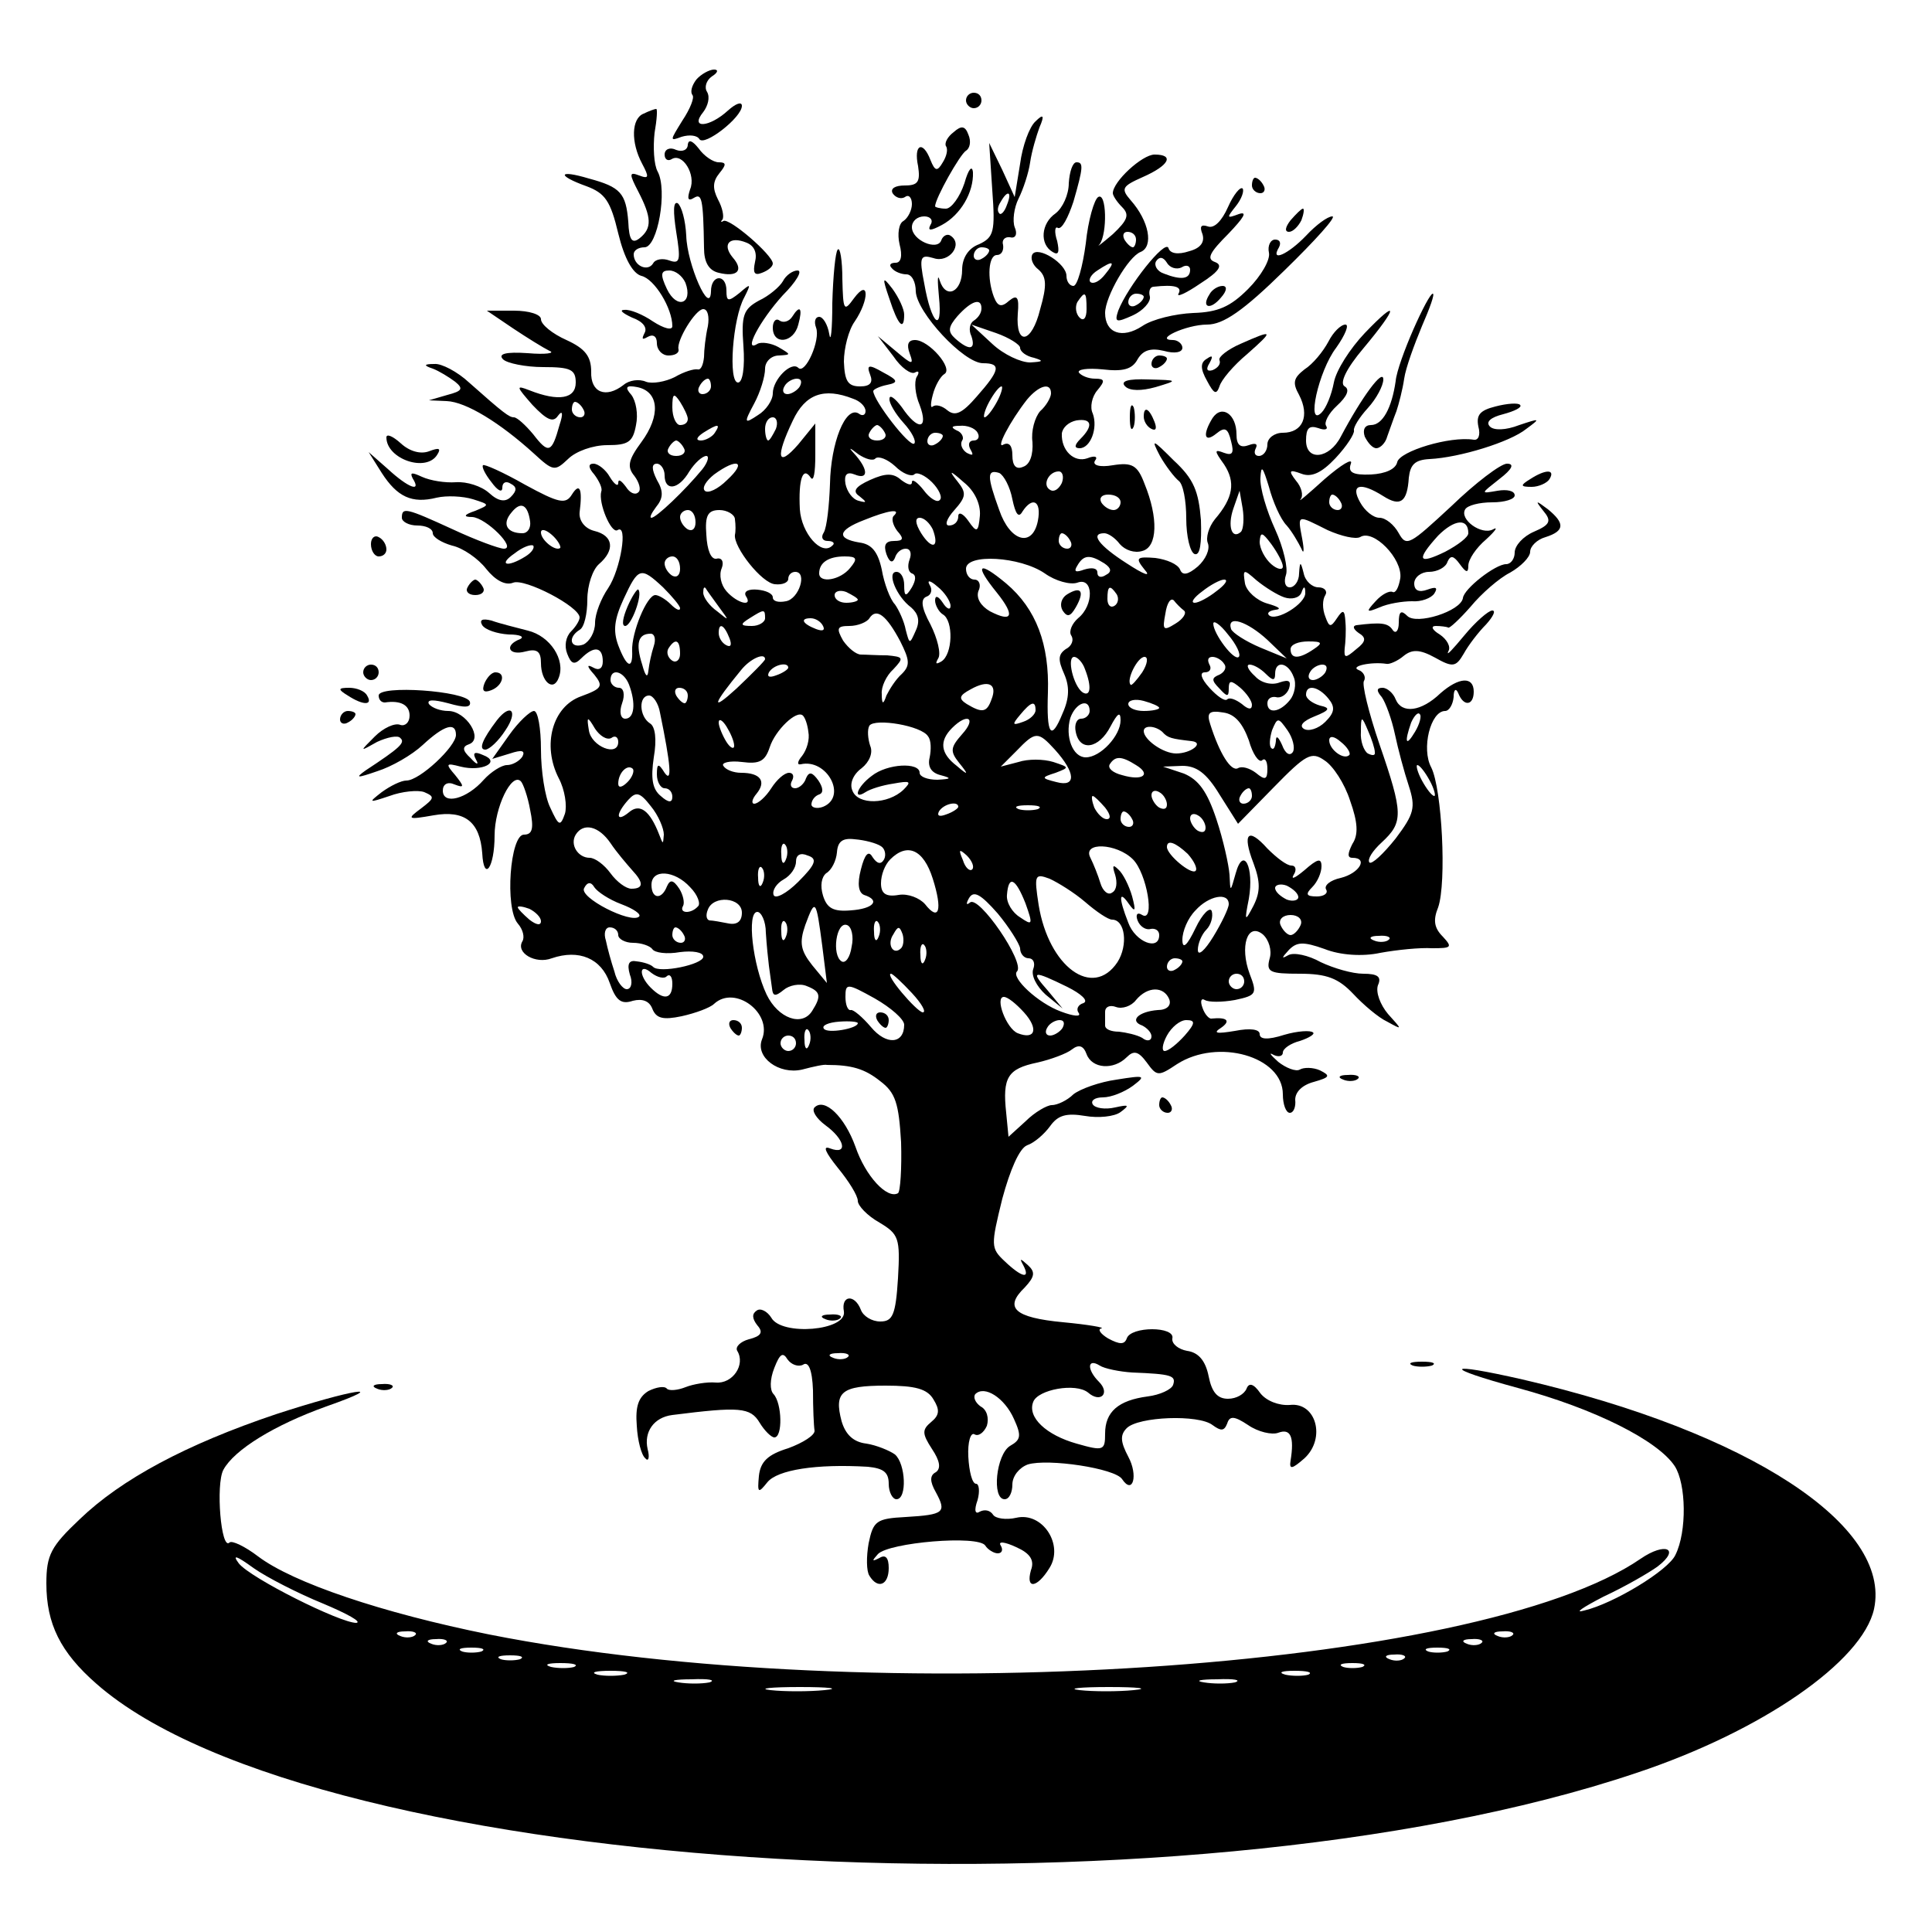 <?xml version="1.0" standalone="no"?>
<!DOCTYPE svg PUBLIC "-//W3C//DTD SVG 20010904//EN"
 "http://www.w3.org/TR/2001/REC-SVG-20010904/DTD/svg10.dtd">
<svg version="1.0" xmlns="http://www.w3.org/2000/svg"
 width="250pt" height="250pt" viewBox="0 0 250 250"
 preserveAspectRatio="xMidYMid meet">
<g transform="translate(0,250) scale(0.1,-0.1)"
fill="#000000" stroke="none">
<path d="M901 2397 c-6 -8 -8 -16 -5 -20 3 -3 -3 -18 -13 -33 -16 -26 -17 -27
-1 -21 10 3 20 2 23 -3 6 -10 55 28 55 43 0 6 -8 3 -18 -6 -24 -22 -50 -24
-32 -2 6 8 9 19 5 26 -4 6 -1 15 6 20 8 5 9 9 3 9 -6 0 -17 -6 -23 -13z"/>
<path d="M1250 2370 c0 -5 5 -10 10 -10 6 0 10 5 10 10 0 6 -4 10 -10 10 -5 0
-10 -4 -10 -10z"/>
<path d="M833 2353 c-16 -6 -17 -37 -2 -65 9 -17 9 -20 -4 -15 -13 5 -13 2 -1
-21 17 -33 18 -47 2 -60 -10 -8 -14 -3 -15 21 -3 37 -10 45 -51 56 -40 12 -42
4 -3 -10 24 -9 31 -19 41 -61 8 -33 19 -52 30 -55 17 -4 40 -42 40 -65 0 -6
-11 -3 -25 6 -13 9 -30 16 -37 15 -7 0 -3 -4 10 -10 14 -5 20 -13 16 -20 -4
-8 -3 -9 4 -5 7 4 12 1 12 -8 0 -9 7 -16 15 -16 8 0 14 3 13 8 -3 11 22 52 32
52 6 0 8 -10 6 -22 -3 -13 -5 -31 -5 -40 -1 -10 -4 -17 -8 -16 -5 1 -18 -3
-30 -10 -12 -6 -29 -9 -37 -6 -9 4 -22 2 -29 -4 -23 -18 -43 -10 -42 17 0 20
-8 30 -32 41 -18 8 -33 20 -33 27 0 6 -15 11 -35 11 l-35 0 34 -23 c18 -12 39
-25 47 -29 8 -3 -5 -5 -28 -3 -29 2 -39 -1 -32 -8 5 -5 29 -10 52 -10 35 0 42
-3 42 -20 0 -21 -22 -25 -60 -10 -18 7 -17 5 4 -19 19 -20 27 -23 33 -14 6 8
7 3 2 -12 -10 -36 -14 -38 -34 -12 -10 12 -21 22 -25 22 -6 0 -13 5 -58 45
-15 14 -36 25 -45 24 -14 0 -14 -2 -2 -6 8 -3 21 -11 29 -17 11 -9 9 -12 -10
-17 l-24 -7 23 -1 c25 -1 69 -28 113 -68 25 -23 27 -23 44 -7 10 10 32 18 51
18 27 0 33 4 37 26 3 14 0 31 -6 39 -9 10 -7 13 8 10 28 -6 30 -37 5 -71 -17
-23 -19 -32 -9 -44 6 -8 9 -18 5 -21 -4 -4 -11 -1 -16 7 -6 8 -10 11 -10 5 0
-5 -5 -2 -11 8 -5 9 -15 17 -21 17 -7 0 -7 -5 1 -14 6 -8 11 -18 9 -22 -4 -15
13 -55 21 -50 14 9 4 -51 -12 -75 -9 -13 -17 -33 -17 -45 0 -12 -7 -24 -15
-28 -17 -6 -21 9 -5 19 6 3 10 21 10 39 0 19 7 39 15 46 21 18 19 37 -6 43
-12 3 -20 13 -19 24 4 31 0 39 -10 23 -8 -13 -17 -11 -61 13 -28 16 -53 27
-54 25 -2 -2 3 -12 11 -22 8 -11 14 -14 14 -7 0 7 5 9 11 5 8 -4 8 -9 0 -17
-7 -7 -16 -6 -28 5 -10 9 -29 15 -43 14 -14 -1 -33 2 -44 7 -13 6 -16 6 -12
-2 12 -19 -6 -12 -32 12 l-25 22 17 -27 c20 -31 39 -40 71 -32 13 3 34 2 47
-2 22 -7 22 -7 3 -15 -15 -5 -16 -8 -4 -8 18 -1 58 -41 41 -41 -6 0 -36 11
-66 25 -61 28 -66 29 -66 15 0 -5 9 -10 20 -10 11 0 20 -4 20 -10 0 -5 11 -12
25 -16 14 -3 34 -17 44 -30 12 -15 25 -22 35 -18 15 6 86 -31 86 -45 0 -4 -5
-12 -11 -18 -7 -7 -9 -19 -5 -29 5 -13 9 -15 18 -6 17 17 28 15 28 -4 0 -9 -5
-12 -12 -8 -9 5 -9 2 1 -9 12 -15 10 -18 -17 -28 -37 -13 -51 -63 -29 -106 8
-15 11 -36 8 -46 -6 -17 -8 -16 -19 8 -7 14 -12 48 -12 75 0 28 -4 50 -9 50
-5 0 -20 -14 -32 -31 l-22 -31 23 7 c15 5 20 4 16 -4 -4 -6 -13 -11 -20 -11
-7 0 -21 -9 -30 -19 -22 -25 -53 -33 -53 -14 0 8 6 12 15 8 13 -5 13 -3 1 12
-13 15 -12 16 7 11 28 -7 53 6 29 15 -11 5 -14 3 -9 -6 4 -7 1 -7 -7 2 -11 10
-11 15 -2 18 19 7 -4 43 -27 43 -10 0 -21 4 -25 9 -3 6 6 6 25 1 21 -6 30 -6
28 2 -5 14 -118 22 -118 8 0 -5 3 -9 8 -9 20 3 32 -3 32 -17 0 -9 -6 -14 -12
-12 -7 3 -22 -4 -33 -15 -20 -20 -20 -20 3 -7 13 6 27 9 30 5 7 -6 -1 -13 -45
-42 -14 -10 -11 -10 15 -1 19 6 45 21 59 34 28 26 43 30 43 13 0 -15 -47 -59
-64 -59 -7 0 -21 -7 -32 -15 -18 -14 -17 -14 10 -5 16 6 37 8 45 5 14 -6 13
-8 -4 -21 -19 -14 -18 -15 16 -9 40 7 60 -8 63 -49 2 -38 16 -19 16 23 0 36
22 82 34 70 3 -3 9 -20 12 -37 5 -24 3 -32 -8 -32 -18 0 -25 -95 -8 -115 7 -8
9 -18 6 -23 -9 -15 17 -30 38 -22 35 12 64 0 75 -32 8 -23 15 -28 30 -23 12 3
21 0 25 -10 5 -13 14 -15 38 -10 18 4 37 11 42 16 27 25 76 -12 62 -46 -9 -23
22 -46 52 -39 15 4 29 7 32 6 32 0 49 -5 69 -21 20 -15 24 -29 27 -79 1 -34
-1 -64 -4 -66 -14 -8 -42 22 -55 60 -14 39 -40 64 -53 51 -4 -4 2 -14 14 -23
25 -18 30 -39 6 -30 -10 4 -6 -5 10 -25 14 -17 26 -36 26 -43 0 -6 12 -19 28
-28 25 -15 27 -20 24 -72 -3 -48 -7 -56 -23 -56 -11 0 -22 7 -25 15 -8 21 -26
19 -22 -2 4 -25 -81 -32 -94 -8 -5 8 -14 13 -19 9 -6 -4 -6 -10 1 -19 8 -9 5
-14 -11 -18 -11 -3 -18 -10 -15 -15 11 -18 -6 -43 -28 -41 -11 1 -29 -2 -39
-6 -10 -4 -21 -5 -24 -2 -3 4 -14 2 -24 -3 -13 -8 -17 -20 -15 -45 1 -19 6
-38 11 -42 4 -5 6 1 3 12 -5 22 8 41 32 44 87 11 101 10 113 -10 6 -10 15 -19
19 -19 11 0 10 44 -1 56 -5 5 -5 19 1 34 7 18 11 21 17 11 5 -7 14 -10 20 -7
7 5 12 -6 13 -33 0 -23 1 -46 2 -52 1 -6 -15 -16 -34 -23 -26 -8 -36 -17 -38
-36 -2 -22 -1 -23 11 -8 13 16 63 24 130 20 20 -2 27 -7 27 -22 0 -11 5 -20
10 -20 14 0 12 46 -2 58 -7 5 -24 12 -37 14 -17 2 -27 12 -32 29 -10 38 0 46
57 46 38 0 54 -4 62 -18 8 -13 8 -20 -3 -29 -12 -10 -12 -15 1 -35 10 -15 12
-25 5 -30 -8 -4 -8 -12 0 -26 14 -26 11 -29 -39 -32 -38 -2 -42 -5 -48 -34 -3
-17 -3 -36 1 -42 11 -18 25 -12 25 10 0 13 -4 18 -12 13 -10 -5 -10 -4 -2 5
14 15 130 25 139 11 3 -5 11 -10 16 -10 6 0 7 5 4 10 -4 6 5 5 20 -2 18 -8 24
-17 19 -30 -7 -25 8 -23 24 3 19 30 -9 73 -43 65 -13 -3 -27 -1 -30 4 -4 6
-11 7 -17 4 -6 -4 -8 1 -3 15 3 11 2 21 -2 21 -5 0 -9 16 -10 35 -1 19 3 32 8
29 5 -3 12 2 16 11 3 10 0 21 -8 25 -7 5 -10 12 -7 16 12 12 38 -5 50 -32 10
-22 9 -27 -5 -35 -18 -11 -24 -69 -7 -69 6 0 10 9 10 19 0 11 9 22 20 26 26 8
113 -5 122 -19 14 -21 21 5 8 29 -10 19 -11 28 -2 37 15 15 93 18 111 4 11 -8
15 -8 19 2 3 10 9 10 27 -2 13 -9 31 -13 39 -10 16 6 21 -5 16 -36 -2 -12 2
-11 18 3 28 26 15 73 -19 69 -14 -1 -30 5 -38 15 -9 13 -15 14 -18 6 -3 -7
-13 -13 -24 -13 -14 0 -21 9 -25 29 -4 20 -13 31 -28 33 -11 2 -20 9 -19 16 4
16 -54 16 -59 0 -3 -8 -9 -8 -24 0 -10 6 -14 12 -9 13 6 1 -17 5 -49 8 -64 6
-77 19 -50 45 13 14 14 20 4 29 -10 9 -11 9 -6 0 10 -19 -2 -16 -24 5 -18 17
-18 20 -3 81 10 37 22 65 32 69 9 3 22 14 30 25 10 14 21 17 45 13 17 -3 38
-1 46 5 12 9 11 10 -7 6 -13 -3 -26 -1 -29 4 -3 5 3 9 13 9 11 0 28 7 39 15
17 13 16 14 -21 8 -22 -3 -47 -12 -56 -19 -8 -8 -21 -14 -28 -14 -6 0 -22 -9
-34 -21 l-22 -20 -3 31 c-5 46 2 57 40 65 18 4 39 12 45 17 9 7 15 5 19 -6 7
-19 35 -21 52 -4 9 9 15 8 26 -7 13 -18 15 -18 39 -2 53 34 137 10 137 -39 0
-13 4 -24 9 -24 5 0 8 8 7 17 0 10 9 19 24 23 21 6 22 8 8 15 -9 4 -21 4 -26
1 -5 -3 -18 2 -28 10 -10 9 -13 13 -6 9 6 -3 12 -2 12 3 0 5 10 12 22 15 12 4
20 9 17 11 -3 3 -20 2 -37 -3 -22 -7 -32 -6 -32 1 0 6 -12 8 -32 4 -24 -4 -29
-3 -18 4 13 9 8 14 -12 12 -3 -1 -9 5 -12 14 -3 8 -2 13 3 10 5 -3 22 -3 39 0
28 6 29 8 19 34 -13 35 -3 67 17 51 8 -7 12 -21 9 -31 -5 -18 0 -20 39 -20 35
0 50 -6 69 -26 13 -14 33 -31 44 -36 20 -11 20 -11 1 10 -10 12 -16 28 -13 37
5 11 0 15 -19 15 -14 0 -38 7 -55 15 -16 9 -35 13 -42 9 -9 -5 -9 -4 1 7 10
10 18 11 46 1 20 -8 49 -10 72 -5 22 4 52 7 67 6 25 0 27 1 14 15 -11 11 -13
21 -6 38 11 32 5 153 -9 181 -13 24 -1 73 18 73 5 0 10 8 11 18 0 10 3 12 6 5
7 -18 20 -16 20 2 0 20 -19 19 -43 -2 -25 -24 -50 -27 -58 -8 -3 8 -11 15 -17
15 -8 0 -8 -4 -1 -12 5 -7 13 -29 17 -48 4 -19 12 -49 18 -67 9 -28 7 -36 -17
-68 -16 -20 -31 -34 -34 -31 -3 4 4 15 16 26 28 26 28 37 -3 127 -14 41 -23
78 -20 82 3 5 -1 12 -7 14 -12 5 17 11 36 8 4 -1 15 4 22 10 11 9 21 9 41 -2
23 -13 27 -12 37 5 6 11 19 28 29 38 9 10 13 18 8 18 -5 0 -22 -15 -36 -32
-15 -18 -24 -28 -21 -21 4 6 -2 16 -11 22 -10 6 -12 11 -5 11 6 0 14 -1 16 -2
1 -2 15 11 29 27 14 17 37 37 51 44 14 8 26 20 26 27 0 7 9 16 20 19 25 8 25
18 3 36 -16 12 -17 12 -6 -2 11 -13 9 -18 -12 -27 -14 -6 -25 -18 -25 -27 0
-8 -5 -15 -11 -15 -14 0 -55 -32 -56 -44 -3 -17 -60 -35 -72 -23 -8 8 -11 6
-11 -9 0 -10 -4 -15 -8 -9 -6 9 -15 10 -47 6 -5 -1 -4 -5 3 -10 10 -6 10 -11
-3 -21 -14 -12 -16 -12 -15 1 1 7 2 23 1 34 -1 16 -3 17 -11 5 -8 -12 -10 -12
-15 2 -4 10 -4 22 0 28 3 5 -1 10 -9 10 -8 0 -17 8 -19 18 -4 16 -5 16 -6 0 0
-10 -6 -18 -12 -18 -6 0 -8 7 -5 16 3 8 -3 35 -14 59 -11 24 -20 54 -19 67 1
17 3 14 11 -12 5 -19 15 -42 23 -50 7 -8 15 -22 19 -30 3 -8 4 -3 1 13 -6 32
-7 31 33 11 18 -8 36 -12 42 -9 17 11 55 -28 52 -53 -2 -12 -6 -20 -10 -18 -4
2 -14 -3 -22 -12 -13 -14 -12 -15 5 -8 11 5 30 8 42 8 12 -1 25 4 29 10 5 8 2
9 -9 5 -11 -4 -17 -1 -17 8 0 8 9 15 19 15 11 0 22 6 24 13 4 9 8 8 16 -3 8
-11 11 -12 11 -2 0 8 10 23 23 34 12 11 16 17 9 13 -15 -8 -44 13 -36 26 3 5
18 9 35 9 16 0 29 4 29 9 0 6 -10 8 -22 6 -23 -4 -22 -4 2 15 17 13 20 20 10
20 -8 0 -41 -25 -72 -55 -54 -50 -58 -53 -68 -35 -6 11 -17 20 -25 20 -8 0
-19 9 -25 20 -13 23 0 27 30 8 22 -14 31 -8 33 24 2 17 8 23 27 24 39 2 104
22 125 39 19 14 18 14 -9 5 -18 -7 -33 -7 -38 -2 -6 6 1 12 17 16 15 4 25 9
22 12 -2 3 -17 2 -32 -2 -20 -5 -25 -11 -22 -26 3 -11 0 -18 -6 -17 -31 5 -96
-15 -99 -29 -2 -9 -15 -15 -34 -16 -24 -1 -30 3 -26 14 3 8 -12 -1 -34 -20
-21 -19 -35 -31 -31 -26 4 5 1 16 -6 24 -10 13 -9 15 7 9 13 -5 26 1 44 20 15
16 25 32 24 36 -1 4 7 17 18 29 11 12 20 29 20 37 0 15 -28 -23 -55 -74 -15
-29 -45 -32 -45 -5 0 16 4 20 16 16 8 -3 13 -2 10 3 -3 4 3 16 14 26 13 12 17
21 10 25 -7 4 2 23 24 49 46 55 46 66 2 20 -19 -20 -37 -48 -40 -64 -3 -16
-10 -33 -16 -39 -20 -20 -4 54 19 84 12 17 17 30 12 30 -6 0 -16 -10 -22 -22
-7 -13 -20 -29 -31 -36 -14 -11 -16 -17 -7 -33 14 -27 5 -49 -21 -49 -11 0
-20 -7 -20 -15 0 -8 -5 -15 -11 -15 -5 0 -7 4 -4 10 3 6 -1 7 -9 4 -11 -4 -16
0 -16 14 0 26 -19 39 -31 21 -13 -21 -11 -33 5 -20 11 9 15 7 19 -10 4 -15 2
-19 -9 -15 -13 5 -13 3 0 -15 15 -23 12 -43 -12 -71 -8 -10 -12 -24 -9 -31 3
-8 -3 -21 -13 -30 -13 -11 -20 -12 -23 -4 -3 7 -17 13 -32 15 -25 2 -26 0 -14
-15 9 -10 0 -7 -23 8 -36 23 -48 39 -29 39 5 0 14 -6 20 -14 7 -8 19 -12 29
-9 20 5 21 43 3 87 -9 24 -16 28 -41 24 -17 -3 -27 0 -23 6 4 5 0 7 -10 3 -17
-6 -34 10 -33 32 1 8 9 15 19 17 20 3 22 -7 5 -24 -8 -8 -8 -12 -1 -12 14 0
24 26 17 45 -4 8 -1 22 6 30 10 12 10 15 -3 15 -9 0 -18 4 -21 8 -2 4 11 6 31
4 26 -3 38 0 45 13 7 12 17 15 34 11 14 -4 24 -2 24 4 0 5 -6 10 -12 10 -26 0
17 20 44 20 21 0 47 18 100 70 40 39 68 70 62 70 -6 0 -21 -11 -34 -25 -23
-24 -47 -35 -35 -15 3 6 1 10 -5 10 -6 0 -10 -8 -8 -17 2 -9 -10 -30 -27 -47
-23 -23 -39 -30 -71 -31 -23 -1 -53 -8 -66 -17 -26 -17 -48 -9 -48 17 0 21 30
73 46 79 17 7 11 40 -13 67 -13 15 -11 18 16 30 34 15 41 29 15 29 -16 0 -54
-35 -54 -50 0 -3 5 -11 12 -18 10 -10 7 -17 -12 -35 -14 -12 -22 -18 -17 -13
10 14 9 68 -2 61 -5 -3 -13 -30 -16 -60 -4 -30 -11 -55 -16 -55 -5 0 -9 6 -9
13 0 16 -37 39 -44 28 -3 -5 0 -14 8 -20 10 -9 11 -20 2 -51 -11 -45 -32 -48
-29 -6 2 22 -1 25 -11 17 -10 -9 -15 -8 -20 5 -9 24 -7 54 4 54 6 0 9 6 8 13
-2 6 2 11 9 10 7 -2 10 4 6 13 -3 8 -1 25 5 37 6 12 13 33 15 47 2 14 8 34 12
45 7 16 5 18 -5 8 -8 -7 -17 -32 -20 -55 l-7 -43 -16 35 -17 35 4 -61 c4 -54
2 -61 -17 -70 -14 -5 -22 -18 -22 -33 0 -29 -21 -39 -29 -14 -3 10 -3 0 -1
-21 5 -49 -10 -35 -19 17 -7 35 -5 38 12 33 20 -7 39 18 22 29 -4 3 -10 0 -12
-6 -5 -14 -38 0 -38 17 0 8 7 14 16 14 8 0 12 -5 8 -11 -4 -8 0 -8 15 0 24 13
41 42 40 68 -1 10 -6 4 -11 -14 -6 -18 -17 -33 -24 -33 -8 0 -14 2 -14 3 0 10
32 67 40 72 5 3 7 12 3 21 -4 11 -9 12 -19 3 -8 -6 -12 -14 -10 -18 3 -4 1
-13 -4 -21 -7 -12 -10 -12 -16 3 -10 26 -22 20 -16 -8 3 -20 0 -25 -17 -25
-13 0 -19 -4 -16 -10 4 -6 11 -8 16 -5 5 4 9 -1 9 -9 0 -8 -5 -18 -11 -22 -6
-3 -8 -17 -5 -30 4 -15 2 -24 -5 -24 -7 0 -9 -3 -5 -7 4 -5 13 -8 19 -8 7 0
12 -10 12 -22 1 -27 62 -93 87 -93 24 0 22 -9 -8 -43 -19 -22 -28 -26 -38 -18
-7 6 -15 8 -19 5 -3 -3 -3 4 0 15 3 12 10 24 15 27 12 7 -20 44 -38 44 -9 0
-11 -6 -7 -17 6 -16 3 -15 -17 2 l-24 20 20 -26 c10 -15 23 -24 28 -21 5 3 6
0 2 -6 -3 -6 -2 -22 4 -36 12 -32 -2 -34 -23 -3 -9 12 -16 17 -16 11 -1 -5 8
-20 18 -31 11 -12 17 -24 14 -27 -6 -5 -53 56 -53 68 0 2 8 6 18 8 15 3 14 6
-5 16 -19 11 -22 10 -17 -3 4 -10 0 -15 -13 -15 -16 0 -20 7 -21 32 0 17 6 41
14 52 19 28 19 57 -1 30 -13 -18 -14 -16 -15 25 0 24 -3 42 -6 38 -3 -3 -6
-34 -7 -69 0 -35 -2 -53 -4 -40 -2 12 -8 22 -13 22 -5 0 -7 -6 -4 -14 6 -16
-14 -61 -23 -52 -9 9 -33 -15 -33 -33 0 -9 -9 -22 -19 -28 -18 -12 -19 -11 -5
15 8 15 14 35 14 45 0 9 8 17 18 17 16 1 16 1 -1 11 -9 5 -22 7 -27 4 -19 -12
3 30 33 63 17 17 26 32 19 32 -6 0 -15 -6 -19 -14 -4 -7 -18 -19 -31 -25 -20
-11 -23 -19 -20 -59 2 -27 -1 -47 -7 -47 -13 0 -7 83 8 110 9 18 9 19 -6 6
-15 -12 -17 -11 -17 3 0 22 -20 21 -20 -1 -1 -33 -31 35 -32 72 -1 20 -6 38
-11 42 -6 3 -6 -11 -2 -37 6 -37 5 -42 -9 -37 -8 3 -18 2 -21 -4 -7 -11 -25
-3 -25 12 0 5 6 9 14 9 17 0 30 74 17 98 -5 9 -6 32 -4 50 3 17 4 32 2 31 -2
0 -10 -3 -16 -6z m470 -118 c-3 -9 -8 -14 -10 -11 -3 3 -2 9 2 15 9 16 15 13
8 -4z m167 -45 c0 -5 -2 -10 -4 -10 -3 0 -8 5 -11 10 -3 6 -1 10 4 10 6 0 11
-4 11 -10z m-190 -14 c0 -3 -4 -8 -10 -11 -5 -3 -10 -1 -10 4 0 6 5 11 10 11
6 0 10 -2 10 -4z m150 -31 c-7 -9 -15 -13 -19 -10 -3 3 1 10 9 15 21 14 24 12
10 -5z m-543 -11 c10 -27 -11 -35 -24 -8 -9 19 -8 24 3 24 8 0 17 -7 21 -16z
m519 -34 c0 -12 -4 -16 -9 -11 -5 5 -6 14 -3 20 10 15 12 14 12 -9z m-136 1
c0 -6 -4 -12 -10 -16 -5 -3 -7 -12 -3 -20 6 -18 -3 -19 -21 -3 -10 9 -9 15 3
29 18 20 31 24 31 10z m50 -51 c0 -5 8 -11 18 -13 13 -4 12 -5 -5 -6 -12 0
-34 10 -49 24 l-27 25 32 -11 c17 -6 31 -15 31 -19z m-400 -50 c0 -5 -5 -10
-11 -10 -5 0 -7 5 -4 10 3 6 8 10 11 10 2 0 4 -4 4 -10z m115 0 c-3 -5 -11
-10 -16 -10 -6 0 -7 5 -4 10 3 6 11 10 16 10 6 0 7 -4 4 -10z m255 -20 c-6
-11 -13 -20 -16 -20 -2 0 0 9 6 20 6 11 13 20 16 20 2 0 0 -9 -6 -20z m70 11
c0 -5 -6 -16 -14 -23 -7 -8 -12 -26 -10 -40 1 -16 -3 -29 -12 -32 -9 -4 -14 1
-14 15 0 12 -4 17 -11 14 -12 -8 8 30 30 58 15 18 31 23 31 8z m-470 -33 c0
-5 -4 -8 -10 -8 -5 0 -10 10 -10 23 0 18 2 19 10 7 5 -8 10 -18 10 -22z m214
26 c9 -3 16 -10 16 -16 0 -5 -4 -7 -9 -3 -17 10 -36 -38 -37 -91 -1 -28 -4
-56 -8 -63 -4 -6 -2 -11 5 -11 7 0 10 -3 6 -6 -14 -14 -40 16 -42 47 -2 39 4
56 14 41 4 -6 6 7 6 29 l0 41 -22 -27 c-27 -31 -30 -17 -7 31 16 34 40 43 78
28z m-349 -14 c3 -5 1 -10 -4 -10 -6 0 -11 5 -11 10 0 6 2 10 4 10 3 0 8 -4
11 -10z m249 -25 c-4 -8 -8 -15 -10 -15 -2 0 -4 7 -4 15 0 8 4 15 10 15 5 0 7
-7 4 -15z m-79 -5 c-3 -5 -12 -10 -18 -10 -7 0 -6 4 3 10 19 12 23 12 15 0z
m220 0 c3 -5 -1 -10 -10 -10 -9 0 -13 5 -10 10 3 6 8 10 10 10 2 0 7 -4 10
-10z m120 0 c3 -5 1 -10 -5 -10 -6 0 -8 -5 -4 -12 4 -7 3 -8 -5 -4 -6 4 -9 11
-6 16 3 4 -1 11 -7 13 -8 4 -7 6 4 6 9 1 20 -3 23 -9z m-45 -4 c0 -3 -4 -8
-10 -11 -5 -3 -10 -1 -10 4 0 6 5 11 10 11 6 0 10 -2 10 -4z m-335 -16 c3 -5
-1 -10 -10 -10 -9 0 -13 5 -10 10 3 6 8 10 10 10 2 0 7 -4 10 -10z m248 -13
c4 3 15 -1 25 -10 10 -10 21 -14 25 -11 3 4 14 -1 23 -10 9 -9 14 -20 10 -23
-3 -4 -13 2 -21 13 -8 10 -15 15 -15 10 0 -5 -6 -3 -14 3 -10 9 -20 9 -40 0
-20 -9 -23 -15 -14 -21 10 -8 10 -9 -1 -6 -8 2 -15 12 -17 22 -2 12 2 16 12
12 17 -7 18 5 2 24 -11 12 -10 12 3 2 9 -6 19 -9 22 -5z m-224 -14 c-23 -28
-60 -63 -66 -63 -3 0 0 6 6 14 9 11 10 20 1 35 -7 14 -7 21 0 21 5 0 10 -7 10
-15 0 -21 18 -19 32 5 7 11 17 20 22 20 4 0 2 -8 -5 -17z m32 -14 c-12 -12
-25 -18 -29 -14 -4 4 2 13 12 21 30 22 43 17 17 -7z m327 -46 c-2 -22 -4 -23
-15 -7 -7 10 -13 12 -13 6 0 -7 -5 -12 -12 -12 -6 0 -3 9 7 20 15 17 16 22 4
37 -12 15 -10 15 8 -1 14 -11 22 -28 21 -43z m42 21 c4 -19 8 -25 13 -16 13
20 25 14 20 -12 -7 -35 -36 -27 -50 14 -16 44 -16 53 0 48 6 -3 14 -18 17 -34z
m64 21 c-4 -8 -10 -12 -15 -9 -11 6 -2 24 11 24 5 0 7 -7 4 -15z m76 -25 c0
-5 -4 -10 -9 -10 -6 0 -13 5 -16 10 -3 6 1 10 9 10 9 0 16 -4 16 -10z m156
-38 c-12 -11 -18 7 -10 30 l8 23 4 -23 c2 -13 1 -26 -2 -30z m129 38 c3 -5 1
-10 -4 -10 -6 0 -11 5 -11 10 0 6 2 10 4 10 3 0 8 -4 11 -10z m-1049 -25 c1
-8 -3 -15 -10 -15 -20 0 -27 12 -14 27 12 15 21 10 24 -12z m214 -1 c0 -8 -4
-12 -10 -9 -5 3 -10 10 -10 16 0 5 5 9 10 9 6 0 10 -7 10 -16z m51 4 c1 -7 1
-16 0 -20 -2 -16 35 -63 52 -64 9 -1 17 2 17 7 0 5 4 9 9 9 16 0 5 -35 -12
-38 -10 -2 -17 0 -17 5 0 5 -9 9 -20 10 -11 1 -18 -2 -15 -8 10 -15 -11 -10
-25 6 -7 8 -10 21 -6 30 3 8 0 14 -7 12 -7 -1 -12 11 -13 31 -2 25 2 32 17 32
10 0 20 -6 20 -12z m206 5 c-4 -3 -2 -12 4 -20 9 -10 8 -13 -4 -13 -11 0 -14
-5 -10 -17 4 -11 8 -12 11 -5 2 7 8 12 14 12 6 0 8 -6 5 -14 -3 -8 -2 -16 3
-18 6 -2 5 -9 0 -18 -8 -13 -10 -12 -10 3 0 9 -4 17 -10 17 -13 0 0 -32 19
-46 9 -8 12 -17 6 -30 -8 -18 -8 -18 -13 1 -2 11 -9 26 -14 33 -6 6 -14 27
-17 45 -5 23 -13 33 -29 35 -30 5 -28 16 6 29 32 13 48 15 39 6z m50 -18 c9
-24 -1 -27 -15 -5 -8 13 -8 20 -2 20 6 0 13 -7 17 -15z m693 -5 c0 -5 -13 -15
-30 -24 -35 -17 -38 -11 -9 21 21 21 39 23 39 3z m-1175 -19 c-6 -5 -25 10
-25 20 0 5 6 4 14 -3 8 -7 12 -15 11 -17z m660 9 c3 -5 1 -10 -4 -10 -6 0 -11
5 -11 10 0 6 2 10 4 10 3 0 8 -4 11 -10z m275 -33 c0 -5 -7 -4 -15 3 -8 7 -15
20 -15 29 1 13 3 13 15 -3 8 -11 15 -24 15 -29z m-980 13 c-24 -15 -36 -11
-14 4 10 8 21 12 24 10 2 -3 -2 -9 -10 -14z m200 -16 c0 -8 -4 -12 -10 -9 -5
3 -10 10 -10 16 0 5 5 9 10 9 6 0 10 -7 10 -16z m220 1 c-13 -16 -40 -20 -40
-7 0 14 12 22 33 22 16 0 17 -3 7 -15z m252 -7 c14 -10 33 -15 42 -12 21 8 22
-29 1 -46 -8 -7 -12 -17 -9 -22 4 -6 1 -14 -7 -18 -10 -7 -10 -14 -2 -32 7
-16 7 -31 -2 -51 -15 -37 -21 -28 -19 27 2 62 -15 108 -54 141 -36 30 -42 25
-12 -12 24 -30 20 -39 -9 -24 -12 7 -18 17 -15 26 4 8 1 15 -5 15 -6 0 -11 6
-11 14 0 20 70 16 102 -6z m77 13 c9 -6 10 -11 2 -15 -6 -4 -11 -3 -11 3 0 6
-7 7 -17 4 -11 -4 -14 -3 -9 5 8 14 16 15 35 3z m-571 -31 c12 -12 22 -24 22
-27 0 -4 -5 -2 -12 5 -7 7 -16 12 -20 12 -11 0 -31 -49 -30 -72 1 -25 -7 -22
-18 7 -7 19 -5 34 7 60 19 41 22 42 51 15z m804 -13 c9 -3 19 -1 22 6 3 9 5 9
5 0 1 -14 -38 -38 -47 -29 -3 3 1 6 9 7 8 1 3 4 -11 8 -14 4 -27 16 -29 26 -3
19 -2 19 15 4 11 -9 27 -19 36 -22z m-432 -11 c0 -6 -5 -4 -10 4 -6 9 -10 10
-10 3 0 -6 5 -15 10 -18 14 -8 13 -52 -2 -61 -7 -4 -8 -3 -4 4 4 6 -1 26 -10
44 -12 22 -13 33 -5 36 6 2 8 9 4 15 -4 7 1 6 10 -2 9 -7 17 -19 17 -25z m344
19 c-10 -8 -23 -15 -28 -15 -6 0 -1 7 10 15 10 8 23 15 28 15 6 0 1 -7 -10
-15z m-644 -20 c14 -19 14 -19 -2 -6 -10 7 -18 18 -18 24 0 6 1 8 3 6 1 -2 9
-13 17 -24z m180 9 c0 -2 -7 -4 -15 -4 -8 0 -15 4 -15 10 0 5 7 7 15 4 8 -4
15 -8 15 -10z m335 7 c3 -5 2 -12 -3 -15 -5 -3 -9 1 -9 9 0 17 3 19 12 6z m87
-21 c4 -3 -1 -11 -11 -17 -16 -10 -17 -8 -13 13 2 14 7 21 11 17 3 -4 9 -10
13 -13z m-542 -10 c0 -5 -8 -10 -17 -10 -15 0 -16 2 -3 10 19 12 20 12 20 0z
m175 -30 c12 -24 13 -31 2 -42 -8 -7 -16 -20 -20 -28 -4 -12 -6 -12 -6 2 -1 9
6 24 15 32 14 15 13 16 -8 18 -13 0 -28 1 -34 1 -6 0 -16 8 -23 18 -9 16 -8
19 8 19 11 0 23 5 26 10 9 14 22 4 40 -30z m-100 20 c3 -6 -1 -7 -9 -4 -18 7
-21 14 -7 14 6 0 13 -4 16 -10z m538 -40 c-6 -6 -33 30 -33 43 0 5 9 -1 19
-14 11 -13 17 -26 14 -29z m37 22 l25 -24 -34 14 c-19 8 -36 19 -38 24 -6 19
21 10 47 -14z m-696 2 c3 -8 2 -12 -4 -9 -6 3 -10 10 -10 16 0 14 7 11 14 -7z
m-98 -10 c-3 -9 -6 -23 -7 -32 -1 -10 -4 -7 -8 8 -9 28 -5 40 11 40 5 0 7 -7
4 -16z m34 -10 c0 -8 -5 -12 -10 -9 -6 4 -8 11 -5 16 9 14 15 11 15 -7z m820
6 c-19 -13 -30 -13 -30 0 0 6 10 10 23 10 18 0 19 -2 7 -10z m-710 -13 c0 -2
-17 -19 -37 -38 -34 -31 -31 -21 6 24 12 15 31 23 31 14z m414 -13 c9 -23 7
-36 -3 -30 -12 8 -21 46 -11 46 4 0 11 -7 14 -16z m74 -4 c-7 -10 -14 -18 -15
-16 -6 6 9 36 18 36 5 0 4 -9 -3 -20z m106 11 c4 -5 0 -11 -6 -14 -10 -4 -11
-7 0 -18 10 -11 12 -11 12 0 0 11 3 11 15 1 8 -7 15 -17 15 -22 0 -7 -5 -6
-13 1 -8 6 -16 9 -19 6 -3 -3 -13 4 -23 15 -11 12 -13 20 -6 20 7 0 9 5 6 10
-3 6 -2 10 4 10 5 0 12 -4 15 -9z m-564 -5 c0 -2 -7 -7 -16 -10 -8 -3 -12 -2
-9 4 6 10 25 14 25 6z m618 -8 c9 -9 12 -9 12 0 0 18 17 15 24 -4 4 -9 1 -23
-5 -30 -13 -16 -29 -18 -29 -4 0 6 5 9 11 8 6 -2 14 3 17 11 3 10 0 12 -12 8
-10 -4 -24 -1 -32 8 -9 8 -12 15 -7 15 5 0 14 -5 21 -12z m77 2 c-3 -5 -11
-10 -16 -10 -6 0 -7 5 -4 10 3 6 11 10 16 10 6 0 7 -4 4 -10z m-901 -16 c9
-24 7 -44 -5 -44 -6 0 -8 9 -4 20 4 11 2 20 -4 20 -6 0 -11 5 -11 10 0 16 17
12 24 -6z m469 -19 c-6 -17 -12 -18 -32 -6 -11 7 -10 11 5 19 23 13 35 7 27
-13z m-393 5 c0 -5 -2 -10 -4 -10 -3 0 -8 5 -11 10 -3 6 -1 10 4 10 6 0 11 -4
11 -10z m829 -4 c9 -11 8 -18 -4 -30 -9 -9 -22 -13 -28 -9 -6 4 -1 10 14 16
20 8 21 11 7 14 -10 3 -18 9 -18 14 0 14 16 11 29 -5z m-865 -18 c14 -68 16
-92 6 -78 -8 13 -10 12 -10 -2 0 -10 5 -18 10 -18 6 0 10 -5 10 -11 0 -8 -5
-8 -15 1 -11 9 -13 23 -9 50 4 23 2 40 -5 44 -14 9 -15 36 -1 36 5 0 12 -10
14 -22z m646 6 c0 -2 -9 -4 -20 -4 -11 0 -20 4 -20 9 0 5 9 7 20 4 11 -3 20
-7 20 -9z m-160 -3 c0 -5 -7 -12 -16 -15 -14 -5 -15 -4 -4 9 14 17 20 19 20 6z
m70 -1 c0 -5 -5 -10 -11 -10 -6 0 -9 -8 -7 -17 5 -26 30 -22 45 7 9 17 13 20
13 8 0 -20 -26 -48 -45 -48 -17 0 -27 27 -20 51 7 20 25 26 25 9z m-364 -27
c2 -10 -2 -23 -8 -31 -6 -7 -7 -12 -2 -11 34 8 61 -42 29 -55 -8 -3 -15 -1
-15 3 0 5 4 11 10 13 6 2 5 9 -1 18 -8 11 -12 12 -16 3 -2 -7 -9 -13 -14 -13
-6 0 -7 5 -4 10 3 6 1 10 -4 10 -6 0 -16 -9 -23 -20 -7 -11 -17 -20 -22 -20
-4 0 -3 6 3 13 13 16 5 27 -20 27 -10 0 -20 4 -23 9 -3 4 8 7 24 5 23 -3 30 1
36 19 7 22 35 49 43 41 3 -3 6 -12 7 -21z m570 -11 c5 -18 13 -29 17 -26 4 4
7 -1 7 -11 0 -14 -3 -15 -15 -5 -8 6 -18 9 -23 6 -9 -5 -24 19 -36 57 -5 15
-1 18 17 15 15 -2 25 -14 33 -36z m215 11 c-12 -20 -14 -14 -5 12 4 9 9 14 11
11 3 -2 0 -13 -6 -23z m-1040 -8 c5 4 9 1 9 -5 0 -20 -35 -6 -38 15 -3 18 -2
19 8 2 6 -9 15 -15 21 -12z m159 -10 c0 -5 -5 -3 -10 5 -5 8 -10 20 -10 25 0
6 5 3 10 -5 5 -8 10 -19 10 -25z m251 12 c4 -5 4 -17 2 -27 -3 -12 2 -20 14
-23 15 -4 14 -5 -4 -6 -13 0 -23 4 -23 9 0 14 -42 12 -62 -4 -19 -14 -25 -32
-8 -21 6 4 22 9 36 11 22 4 24 3 13 -8 -20 -19 -59 -20 -66 -1 -4 9 1 21 12
29 10 8 15 20 11 29 -3 9 -4 21 -1 26 7 10 68 0 76 -14z m44 3 c-15 -17 -16
-22 -4 -37 13 -16 12 -17 -3 -4 -21 16 -23 32 -6 49 20 20 32 13 13 -8z m428
-23 c-4 -6 -10 -2 -14 9 -5 11 -8 13 -8 5 -1 -8 -3 -12 -6 -9 -3 3 -2 13 1 23
7 17 8 17 20 0 7 -10 10 -23 7 -28z m106 0 c1 -5 -3 -5 -9 -2 -5 3 -10 16 -9
28 0 21 1 21 9 2 5 -11 9 -24 9 -28z m-275 26 c7 -8 12 -9 38 -12 17 -2 -1
-16 -20 -16 -17 0 -42 18 -42 29 0 8 15 7 24 -1z m-139 -23 c27 -30 28 -49 2
-42 -20 5 -20 6 -1 12 18 7 18 7 -3 14 -13 4 -33 4 -45 0 l-23 -6 20 20 c25
26 28 26 50 2z m381 -7 c-7 -7 -26 7 -26 19 0 6 6 6 15 -2 9 -7 13 -15 11 -17z
m1 -59 c10 -28 11 -44 3 -56 -6 -12 -7 -18 0 -18 21 0 9 -20 -15 -26 -14 -3
-22 -10 -19 -15 3 -5 -3 -9 -12 -9 -14 0 -15 3 -6 12 7 7 12 19 12 27 0 11 -5
10 -22 -5 -12 -10 -18 -13 -14 -6 4 6 3 12 -3 12 -6 0 -19 10 -31 22 -25 28
-33 20 -18 -19 9 -24 9 -37 0 -55 -11 -21 -12 -21 -6 9 7 41 -7 69 -17 33 -7
-25 -7 -25 -8 -2 -1 13 -8 45 -17 72 -12 36 -23 51 -42 59 l-27 9 25 1 c18 0
31 -9 48 -37 l24 -38 46 47 c42 43 49 47 66 35 11 -7 26 -30 33 -52z m-277 46
c20 -12 9 -21 -18 -13 -12 3 -19 9 -16 14 7 11 15 11 34 -1z m-658 -22 c-7 -7
-12 -8 -12 -2 0 14 12 26 19 19 2 -3 -1 -11 -7 -17z m1038 2 c6 -11 8 -20 6
-20 -3 0 -10 9 -16 20 -6 11 -8 20 -6 20 3 0 10 -9 16 -20z m-991 -70 c-1 -13
-1 -13 -6 0 -12 31 -25 41 -39 29 -17 -14 -18 -3 -1 16 10 11 15 10 29 -8 10
-12 17 -29 17 -37z m651 39 c0 -6 -4 -7 -10 -4 -5 3 -10 11 -10 16 0 6 5 7 10
4 6 -3 10 -11 10 -16z m110 11 c0 -5 -5 -10 -11 -10 -5 0 -7 5 -4 10 3 6 8 10
11 10 2 0 4 -4 4 -10z m-190 -15 c7 -9 8 -15 2 -15 -5 0 -12 7 -16 15 -3 8 -4
15 -2 15 2 0 9 -7 16 -15z m-190 1 c0 -2 -7 -7 -16 -10 -8 -3 -12 -2 -9 4 6
10 25 14 25 6z m103 -3 c-7 -2 -19 -2 -25 0 -7 3 -2 5 12 5 14 0 19 -2 13 -5z
m122 -13 c3 -5 1 -10 -4 -10 -6 0 -11 5 -11 10 0 6 2 10 4 10 3 0 8 -4 11 -10z
m95 -11 c0 -6 -4 -7 -10 -4 -5 3 -10 11 -10 16 0 6 5 7 10 4 6 -3 10 -11 10
-16z m-770 -20 c8 -12 21 -27 28 -35 15 -16 15 -24 -1 -24 -7 0 -19 9 -27 20
-8 11 -20 20 -27 20 -15 0 -26 17 -18 30 10 16 30 11 45 -11z m350 -4 c5 -3 7
-11 4 -17 -4 -7 -9 -6 -15 3 -5 9 -10 4 -15 -16 -5 -19 -3 -30 4 -33 22 -7 12
-18 -17 -20 -23 -2 -31 3 -36 19 -4 13 -2 24 4 29 7 4 13 16 14 27 1 14 7 19
23 17 13 -1 28 -5 34 -9z m-123 -17 c-3 -8 -6 -5 -6 6 -1 11 2 17 5 13 3 -3 4
-12 1 -19z m449 0 c18 -18 29 -82 12 -72 -6 4 -9 1 -6 -7 3 -8 11 -13 17 -11
6 1 11 -2 11 -8 0 -21 -31 -9 -40 16 -13 33 -12 43 1 24 8 -11 9 -9 4 10 -4
14 -12 30 -18 35 -7 7 -8 5 -4 -7 3 -10 2 -20 -4 -23 -5 -4 -12 2 -15 12 -3
10 -9 25 -13 33 -11 21 34 19 55 -2z m71 7 c8 -9 13 -19 10 -22 -6 -5 -37 21
-37 31 0 10 11 6 27 -9z m-504 -36 c-15 -15 -30 -23 -32 -17 -2 6 4 15 13 20
9 5 16 15 16 23 0 9 6 12 15 8 13 -4 11 -11 -12 -34z m174 4 c13 -41 8 -56
-10 -33 -7 8 -22 14 -34 12 -17 -3 -23 2 -23 15 0 11 5 24 12 31 22 22 43 13
55 -25z m51 12 c-3 -3 -9 2 -12 12 -6 14 -5 15 5 6 7 -7 10 -15 7 -18z m-271
-17 c-3 -8 -6 -5 -6 6 -1 11 2 17 5 13 3 -3 4 -12 1 -19z m-94 -6 c10 -10 14
-22 10 -25 -9 -10 -25 -9 -19 1 2 4 0 14 -5 22 -8 12 -12 12 -16 3 -7 -18 -20
-16 -20 2 0 21 30 19 50 -3z m511 -19 c15 -13 30 -23 35 -23 17 0 21 -33 7
-55 -32 -48 -89 -6 -102 74 -6 39 -5 41 14 34 11 -5 32 -18 46 -30z m-600 -3
c16 -6 26 -13 23 -16 -10 -10 -79 25 -71 37 4 8 9 8 13 1 4 -6 19 -16 35 -22z
m523 1 c10 -28 9 -29 -7 -18 -10 6 -18 19 -17 29 2 26 11 22 24 -11z m353 8
c0 -4 -7 -6 -15 -3 -8 4 -15 10 -15 15 0 4 7 6 15 3 8 -4 15 -10 15 -15z
m-360 -66 c0 -7 5 -13 11 -13 6 0 9 -6 6 -14 -3 -8 4 -22 16 -33 l22 -18 -19
23 c-23 26 -20 27 25 5 18 -9 28 -18 21 -21 -7 -2 -10 -8 -6 -13 3 -5 -7 -4
-23 2 -30 11 -65 44 -57 52 11 11 -50 100 -61 89 -5 -4 -5 -1 -1 6 6 10 15 5
37 -20 15 -18 28 -39 29 -45z m-360 46 c0 -11 -6 -16 -17 -14 -10 2 -21 4 -25
4 -4 1 -5 7 -2 14 7 19 44 16 44 -4z m630 11 c0 -5 -9 -24 -20 -42 -11 -18
-20 -26 -20 -17 0 8 5 20 11 26 6 6 9 17 7 24 -2 6 -12 -3 -21 -22 -11 -23
-17 -28 -17 -15 0 11 7 28 17 38 17 19 43 24 43 8z m-890 -22 c0 -6 -6 -5 -15
2 -8 7 -15 14 -15 16 0 2 7 1 15 -2 8 -4 15 -11 15 -16z m364 -32 l6 -48 -19
23 c-15 19 -17 29 -9 52 13 35 14 34 22 -27z m-73 17 c1 -16 3 -35 4 -43 1 -8
3 -21 4 -29 1 -10 4 -11 15 -2 7 6 21 9 30 5 18 -7 19 -13 7 -32 -13 -21 -44
-10 -59 21 -18 38 -26 107 -12 107 5 0 11 -12 11 -27z m692 10 c-3 -7 -9 -13
-13 -13 -4 0 -10 6 -13 13 -3 7 3 13 13 13 10 0 16 -6 13 -13z m-666 -15 c-3
-8 -6 -5 -6 6 -1 11 2 17 5 13 3 -3 4 -12 1 -19z m85 -13 c-2 -14 -8 -22 -13
-19 -13 8 -7 52 7 47 6 -2 9 -15 6 -28z m35 13 c-3 -8 -6 -5 -6 6 -1 11 2 17
5 13 3 -3 4 -12 1 -19z m-337 2 c0 -5 9 -10 19 -10 11 0 22 -4 25 -8 3 -5 19
-7 36 -4 16 2 30 0 30 -6 0 -10 -57 -22 -65 -13 -3 3 -12 6 -21 7 -10 2 -13
-3 -9 -17 4 -10 2 -19 -4 -19 -5 0 -13 10 -16 23 -4 12 -9 30 -11 40 -3 9 -1
17 5 17 6 0 11 -4 11 -10z m85 0 c3 -5 1 -10 -4 -10 -6 0 -11 5 -11 10 0 6 2
10 4 10 3 0 8 -4 11 -10z m281 -17 c-10 -10 -19 5 -10 18 6 11 8 11 12 0 2 -7
1 -15 -2 -18z m631 11 c-3 -3 -12 -4 -19 -1 -8 3 -5 6 6 6 11 1 17 -2 13 -5z
m-600 -26 c-3 -8 -6 -5 -6 6 -1 11 2 17 5 13 3 -3 4 -12 1 -19z m333 -2 c0 -3
-4 -8 -10 -11 -5 -3 -10 -1 -10 4 0 6 5 11 10 11 6 0 10 -2 10 -4z m-667 -19
c4 3 7 -1 7 -10 0 -20 -11 -22 -28 -5 -16 16 -15 33 1 19 8 -6 17 -8 20 -4z
m317 -22 c13 -14 19 -25 14 -25 -8 1 -50 50 -41 50 2 0 14 -11 27 -25z m430
15 c0 -5 -4 -10 -10 -10 -5 0 -10 5 -10 10 0 6 5 10 10 10 6 0 10 -4 10 -10z
m-440 -56 c0 -25 -23 -27 -43 -3 -11 13 -23 23 -26 22 -4 -1 -7 7 -7 17 0 18
2 18 38 -2 21 -12 38 -27 38 -34z m343 33 c3 -8 -3 -14 -15 -14 -25 -2 -37
-14 -20 -20 6 -3 12 -9 12 -14 0 -6 -6 -7 -12 -2 -7 4 -21 7 -30 8 -10 0 -18
3 -18 8 0 4 0 12 0 18 0 6 6 9 14 6 8 -3 20 1 26 9 15 18 36 18 43 1z m-188
-17 c19 -21 15 -36 -8 -27 -15 6 -30 47 -18 47 5 0 16 -9 26 -20z m-215 -14
c0 -7 -40 -14 -44 -7 -3 4 6 8 20 9 13 1 24 0 24 -2z m265 -6 c-3 -5 -11 -10
-16 -10 -6 0 -7 5 -4 10 3 6 11 10 16 10 6 0 7 -4 4 -10z m158 -10 c-10 -11
-21 -20 -26 -20 -4 0 -3 9 3 20 6 11 17 20 25 20 12 0 12 -4 -2 -20z m-486
-12 c-3 -8 -6 -5 -6 6 -1 11 2 17 5 13 3 -3 4 -12 1 -19z m-17 2 c0 -5 -4 -10
-10 -10 -5 0 -10 5 -10 10 0 6 5 10 10 10 6 0 10 -4 10 -10z m67 -406 c-3 -3
-12 -4 -19 -1 -8 3 -5 6 6 6 11 1 17 -2 13 -5z m368 -20 c51 -2 57 -4 53 -16
-2 -6 -17 -13 -33 -15 -38 -5 -55 -20 -55 -48 0 -22 -2 -23 -37 -13 -39 11
-64 34 -56 54 6 16 55 25 71 12 16 -14 29 -1 14 14 -16 16 -15 31 1 21 6 -4
26 -8 42 -9z"/>
<path d="M1381 1731 c-8 -5 -10 -14 -6 -21 6 -9 10 -8 17 4 12 21 7 28 -11 17z"/>
<path d="M812 1715 c-6 -14 -8 -25 -3 -25 8 0 23 41 17 47 -1 2 -8 -8 -14 -22z"/>
<path d="M1135 1180 c3 -5 8 -10 11 -10 2 0 4 5 4 10 0 6 -5 10 -11 10 -5 0
-7 -4 -4 -10z"/>
<path d="M890 2313 c0 -7 -7 -10 -15 -7 -8 4 -15 1 -15 -6 0 -6 4 -9 9 -6 14
9 32 -20 24 -39 -4 -12 -3 -16 5 -11 10 6 12 0 13 -65 0 -18 6 -29 19 -32 24
-6 33 3 18 20 -14 17 -4 28 18 19 10 -4 14 -13 11 -25 -3 -14 -1 -18 9 -14 8
3 14 8 14 12 0 11 -57 60 -64 55 -3 -2 -4 -1 -1 2 2 4 0 15 -6 26 -7 14 -7 23
2 34 9 11 9 14 -1 14 -7 0 -19 8 -26 18 -8 10 -13 12 -14 5z"/>
<path d="M1383 2263 c0 -15 -8 -32 -17 -39 -19 -13 -21 -40 -4 -50 8 -5 9 0 6
14 -4 12 -3 20 1 17 5 -2 13 13 20 34 13 45 13 51 4 51 -5 0 -9 -12 -10 -27z"/>
<path d="M1620 2260 c0 -5 5 -10 11 -10 5 0 7 5 4 10 -3 6 -8 10 -11 10 -2 0
-4 -4 -4 -10z"/>
<path d="M1589 2232 c-8 -18 -18 -28 -26 -25 -9 3 -11 0 -7 -10 3 -10 -2 -18
-17 -22 -15 -5 -25 -3 -27 4 -4 12 -53 -50 -65 -81 -5 -15 -3 -16 19 -6 13 6
23 17 22 24 -2 7 0 13 5 13 27 3 37 0 32 -9 -3 -5 9 0 28 13 25 16 30 24 19
28 -11 4 -7 12 18 37 19 20 25 29 13 25 -16 -6 -16 -5 -4 10 8 10 11 20 9 23
-3 3 -12 -8 -19 -24z m-60 -78 c6 4 11 2 11 -3 0 -12 -11 -14 -34 -5 -9 3 -13
11 -10 16 4 6 9 6 14 -2 4 -7 13 -9 19 -6z m-49 -38 c0 -3 -4 -8 -10 -11 -5
-3 -10 -1 -10 4 0 6 5 11 10 11 6 0 10 -2 10 -4z"/>
<path d="M1670 2215 c-7 -9 -8 -15 -2 -15 5 0 12 7 16 15 3 8 4 15 2 15 -2 0
-9 -7 -16 -15z"/>
<path d="M1151 2113 c11 -34 19 -42 19 -20 0 7 -7 22 -15 33 -13 17 -14 16 -4
-13z"/>
<path d="M1565 2119 c-11 -17 1 -21 15 -4 8 9 8 15 2 15 -6 0 -14 -5 -17 -11z"/>
<path d="M1829 2074 c-11 -25 -22 -55 -23 -67 -5 -35 -17 -57 -32 -57 -8 0
-11 -6 -8 -15 4 -8 10 -15 15 -15 5 0 12 7 14 15 3 8 8 23 12 33 3 9 8 28 10
42 2 14 13 44 23 68 10 23 17 42 14 42 -3 0 -14 -21 -25 -46z"/>
<path d="M1025 2090 c-4 -6 -11 -8 -16 -5 -5 4 -9 -1 -9 -9 0 -23 27 -20 33 4
6 22 2 26 -8 10z"/>
<path d="M1605 2055 c-16 -7 -29 -17 -27 -21 2 -5 -2 -10 -9 -13 -7 -2 -9 1
-4 9 5 9 4 11 -3 6 -9 -5 -9 -13 0 -29 9 -17 12 -18 16 -7 2 8 18 27 36 42 35
31 34 32 -9 13z"/>
<path d="M1490 2029 c0 -5 5 -7 10 -4 6 3 10 8 10 11 0 2 -4 4 -10 4 -5 0 -10
-5 -10 -11z"/>
<path d="M1456 2000 c6 -6 21 -6 39 -1 30 9 30 9 -9 10 -26 1 -37 -2 -30 -9z"/>
<path d="M1462 1960 c0 -14 2 -19 5 -12 2 6 2 18 0 25 -3 6 -5 1 -5 -13z"/>
<path d="M1480 1961 c0 -6 4 -13 10 -16 6 -3 7 1 4 9 -7 18 -14 21 -14 7z"/>
<path d="M500 1934 c0 -28 52 -46 66 -22 5 8 2 9 -11 4 -11 -4 -25 0 -36 10
-11 10 -19 13 -19 8z"/>
<path d="M1501 1910 c8 -14 19 -28 24 -32 6 -4 10 -26 10 -49 0 -23 5 -44 11
-46 7 -2 9 14 8 44 -3 37 -9 53 -35 77 -28 28 -30 29 -18 6z"/>
<path d="M1980 1880 c-13 -8 -13 -10 2 -10 9 0 20 5 23 10 8 13 -5 13 -25 0z"/>
<path d="M480 1796 c0 -9 5 -16 10 -16 6 0 10 4 10 9 0 6 -4 13 -10 16 -5 3
-10 -1 -10 -9z"/>
<path d="M605 1740 c-3 -5 1 -10 10 -10 9 0 13 5 10 10 -3 6 -8 10 -10 10 -2
0 -7 -4 -10 -10z"/>
<path d="M624 1691 c4 -6 19 -11 34 -12 15 0 21 -3 15 -6 -21 -8 -15 -22 7
-16 15 4 20 0 20 -15 0 -24 16 -38 23 -19 9 23 -11 54 -40 61 -15 4 -36 9 -47
13 -12 3 -16 1 -12 -6z"/>
<path d="M470 1630 c0 -5 5 -10 10 -10 6 0 10 5 10 10 0 6 -4 10 -10 10 -5 0
-10 -4 -10 -10z"/>
<path d="M627 1616 c-4 -10 -1 -13 9 -9 15 6 19 23 5 23 -5 0 -11 -7 -14 -14z"/>
<path d="M450 1600 c20 -13 33 -13 25 0 -3 6 -14 10 -23 10 -15 0 -15 -2 -2
-10z"/>
<path d="M440 1569 c0 -5 5 -7 10 -4 6 3 10 8 10 11 0 2 -4 4 -10 4 -5 0 -10
-5 -10 -11z"/>
<path d="M643 1568 c-19 -25 -24 -38 -15 -38 5 0 17 11 26 25 17 25 7 36 -11
13z"/>
<path d="M945 1170 c3 -5 8 -10 11 -10 2 0 4 5 4 10 0 6 -5 10 -11 10 -5 0 -7
-4 -4 -10z"/>
<path d="M1738 1103 c7 -3 16 -2 19 1 4 3 -2 6 -13 5 -11 0 -14 -3 -6 -6z"/>
<path d="M1500 1070 c0 -5 5 -10 11 -10 5 0 7 5 4 10 -3 6 -8 10 -11 10 -2 0
-4 -4 -4 -10z"/>
<path d="M1068 793 c7 -3 16 -2 19 1 4 3 -2 6 -13 5 -11 0 -14 -3 -6 -6z"/>
<path d="M1828 733 c6 -2 18 -2 25 0 6 3 1 5 -13 5 -14 0 -19 -2 -12 -5z"/>
<path d="M1964 704 c100 -27 181 -68 203 -101 15 -23 16 -85 1 -115 -9 -20
-80 -63 -118 -72 -14 -4 -2 4 25 18 28 13 59 31 70 39 30 23 10 32 -22 10
-211 -145 -995 -196 -1490 -98 -139 28 -254 67 -299 101 -17 13 -34 21 -37 18
-11 -11 -18 75 -8 94 14 26 66 58 133 82 88 31 33 22 -65 -10 -116 -39 -200
-84 -254 -136 -37 -35 -43 -46 -43 -83 0 -52 18 -89 65 -130 285 -250 1399
-315 1993 -115 162 54 292 144 307 212 23 108 -162 229 -455 297 -101 23 -105
16 -6 -11z m-1546 -279 c31 -13 51 -24 43 -25 -21 0 -137 58 -152 77 -9 12 -3
10 19 -6 17 -12 58 -33 90 -46z m119 -41 c-3 -3 -12 -4 -19 -1 -8 3 -5 6 6 6
11 1 17 -2 13 -5z m1420 0 c-3 -3 -12 -4 -19 -1 -8 3 -5 6 6 6 11 1 17 -2 13
-5z m-1380 -10 c-3 -3 -12 -4 -19 -1 -8 3 -5 6 6 6 11 1 17 -2 13 -5z m1340 0
c-3 -3 -12 -4 -19 -1 -8 3 -5 6 6 6 11 1 17 -2 13 -5z m-1294 -11 c-7 -2 -19
-2 -25 0 -7 3 -2 5 12 5 14 0 19 -2 13 -5z m1250 0 c-7 -2 -19 -2 -25 0 -7 3
-2 5 12 5 14 0 19 -2 13 -5z m-1200 -10 c-7 -2 -19 -2 -25 0 -7 3 -2 5 12 5
14 0 19 -2 13 -5z m1144 1 c-3 -3 -12 -4 -19 -1 -8 3 -5 6 6 6 11 1 17 -2 13
-5z m-1074 -11 c-7 -2 -21 -2 -30 0 -10 3 -4 5 12 5 17 0 24 -2 18 -5z m1020
0 c-7 -2 -19 -2 -25 0 -7 3 -2 5 12 5 14 0 19 -2 13 -5z m-955 -10 c-10 -2
-26 -2 -35 0 -10 3 -2 5 17 5 19 0 27 -2 18 -5z m885 0 c-7 -2 -21 -2 -30 0
-10 3 -4 5 12 5 17 0 24 -2 18 -5z m-775 -10 c-10 -2 -28 -2 -40 0 -13 2 -5 4
17 4 22 1 32 -1 23 -4z m680 0 c-10 -2 -28 -2 -40 0 -13 2 -5 4 17 4 22 1 32
-1 23 -4z m-531 -10 c-20 -2 -52 -2 -70 0 -17 2 0 4 38 4 39 0 53 -2 32 -4z
m400 0 c-20 -2 -52 -2 -70 0 -17 2 0 4 38 4 39 0 53 -2 32 -4z"/>
<path d="M488 703 c7 -3 16 -2 19 1 4 3 -2 6 -13 5 -11 0 -14 -3 -6 -6z"/>
</g>
</svg>
